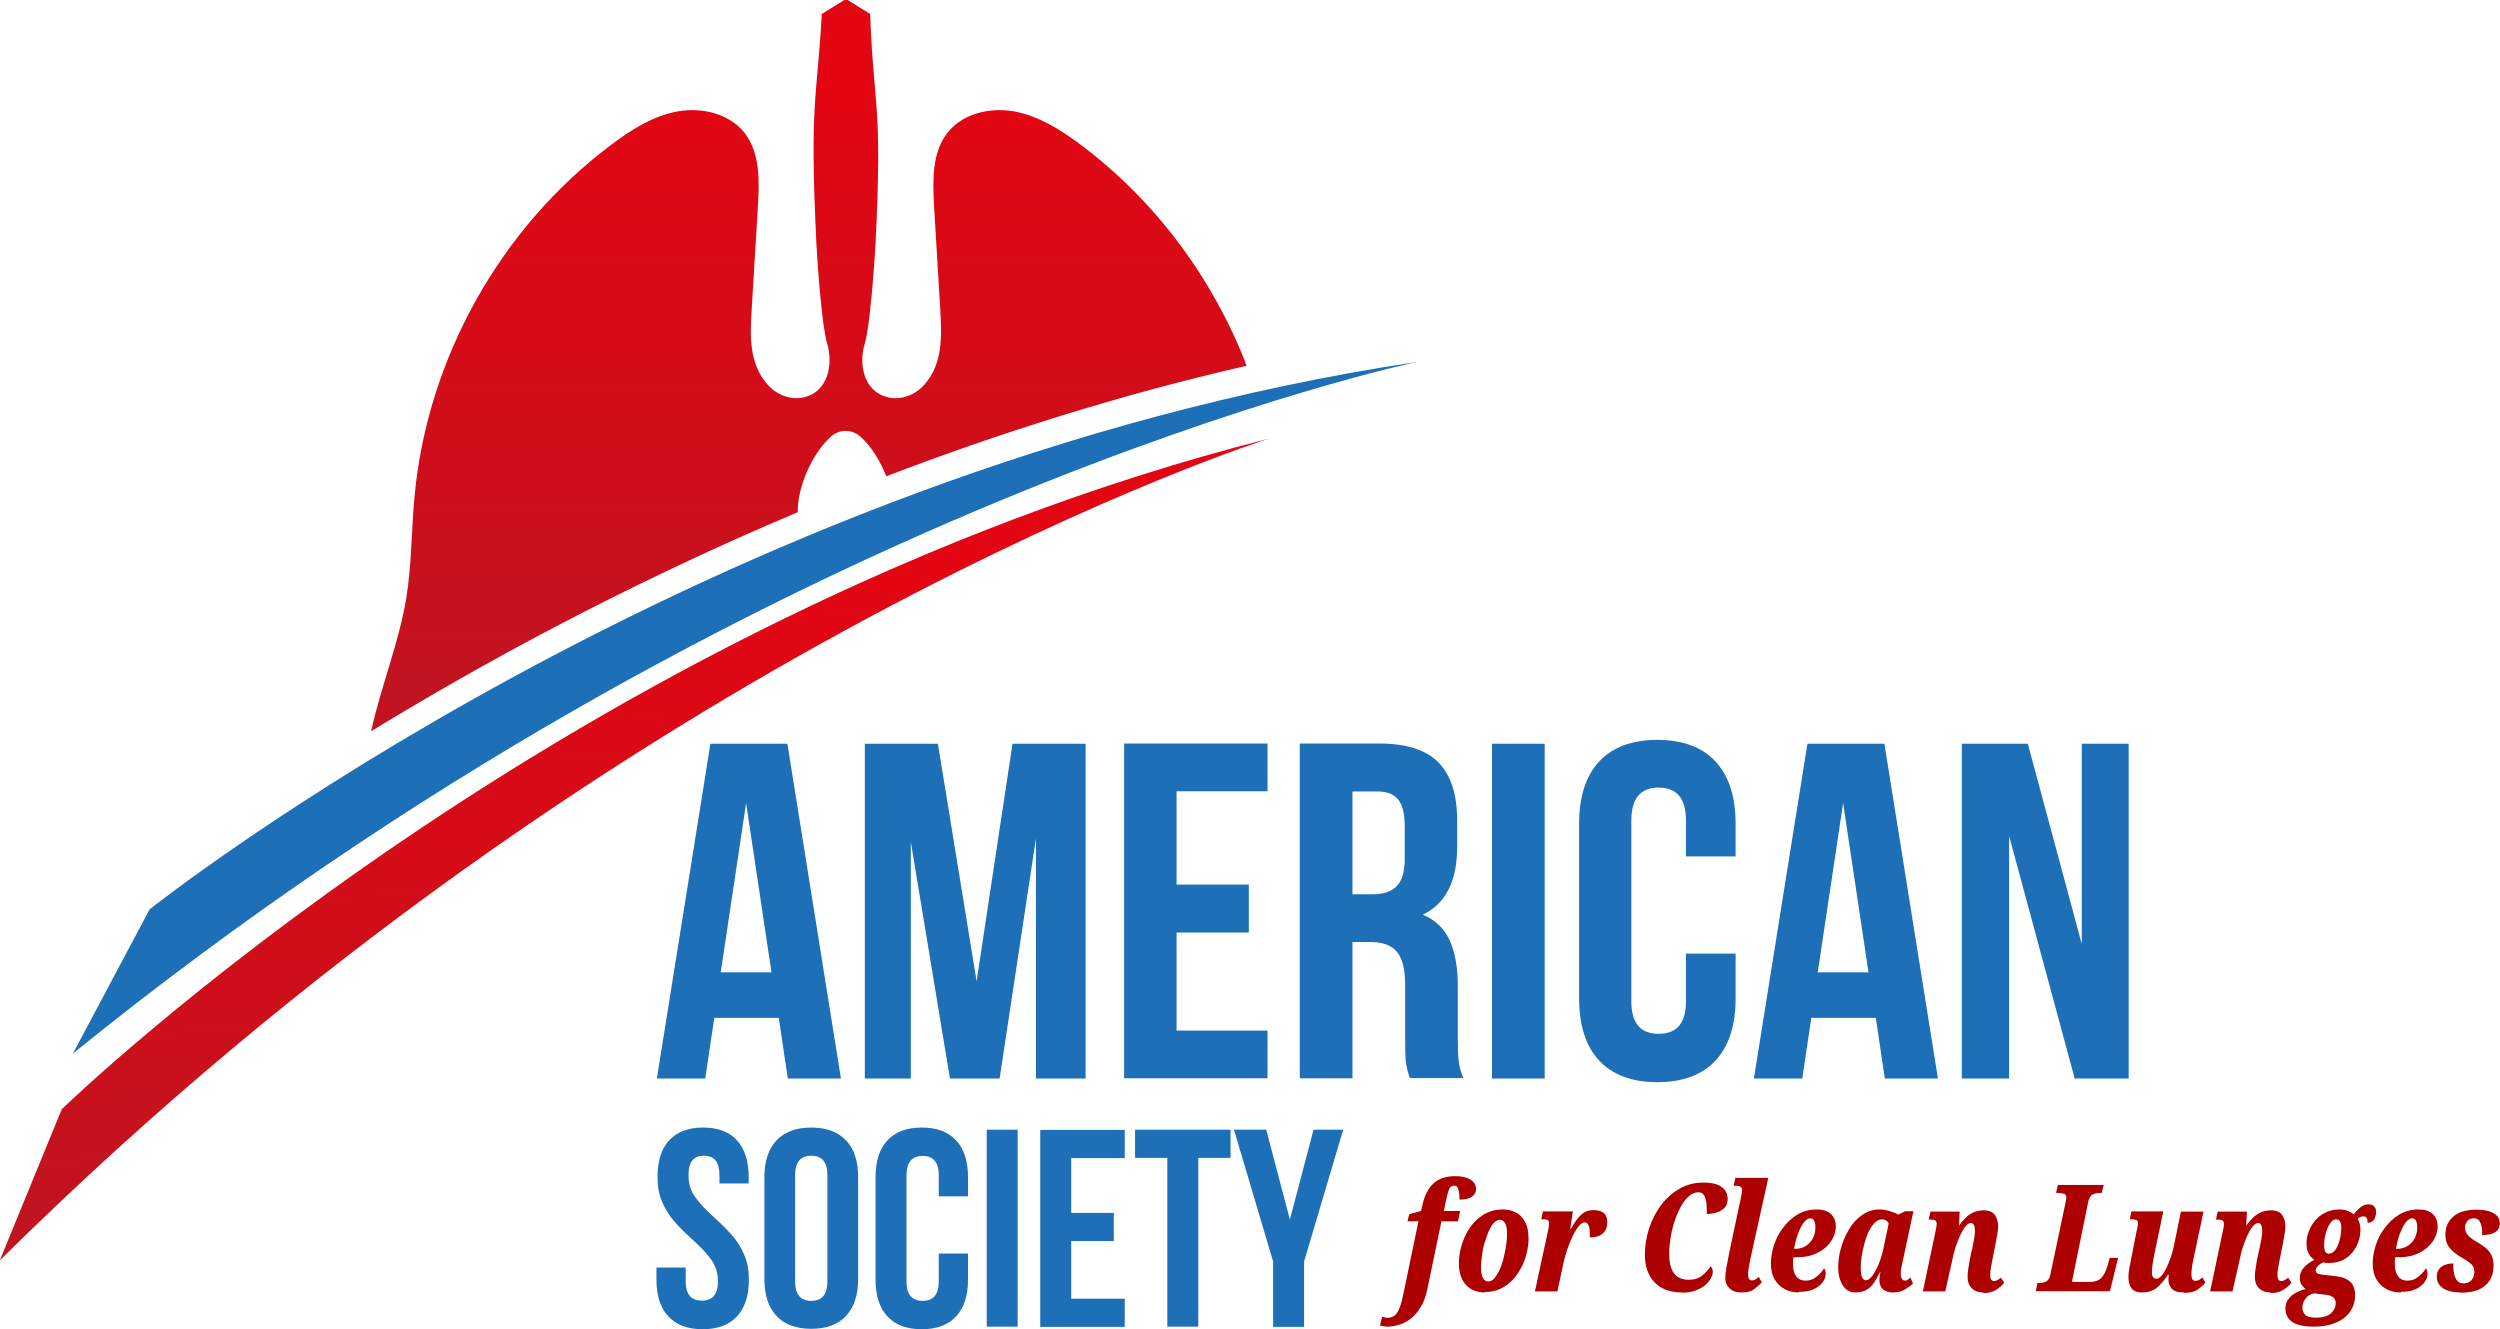<svg xmlns="http://www.w3.org/2000/svg" xmlns:xlink="http://www.w3.org/1999/xlink" id="Warstwa_1" viewBox="0 0 116.27 61.81"><defs><style>      .cls-1 {        fill: url(#Gradient_bez_nazwy_5);      }      .cls-2 {        fill: #ad0000;      }      .cls-3 {        fill: #1d70b7;      }      .cls-4 {        fill: url(#linear-gradient);      }    </style><linearGradient id="linear-gradient" x1="37.6" y1="5.29" x2="37.6" y2="35.93" gradientUnits="userSpaceOnUse"><stop offset="0" stop-color="#e20613"></stop><stop offset="1" stop-color="#bd1622"></stop></linearGradient><linearGradient id="Gradient_bez_nazwy_5" data-name="Gradient bez nazwy 5" x1="536.36" y1="206.71" x2="536.36" y2="235.7" gradientTransform="translate(-525.82 -124.02) rotate(-5.69)" gradientUnits="userSpaceOnUse"><stop offset="0" stop-color="#e20613"></stop><stop offset="1" stop-color="#bd1622"></stop></linearGradient></defs><g><path class="cls-3" d="M6.96,42.29s25.72-20.47,58.95-25.46c0,0-30.79,6.45-62.52,32.17l3.57-6.71Z"></path><path class="cls-4" d="M37.1,23.81c-.01-1.17.67-2.71,1.52-3.48,0,0,.01-.01.02-.02.39-.36.99-.36,1.38,0,0,0,.01.01.02.02.48.43.9,1.11,1.18,1.82,5.2-1.99,10.82-3.78,16.76-5.14-1.56-4.06-4.26-7.7-7.75-10.3-.92-.69-1.93-1.32-3.07-1.53-1.14-.2-2.43.11-3.12,1.03-.7.92-.66,2.19-.6,3.35.1,1.61.19,3.22.29,4.83.07,1.22.13,2.54-.75,3.51-.42.47-1.06.72-1.68.58-1.12-.26-1.38-1.52-1.08-2.5.25-.82.45-3.79.5-4.65.33-6.68-.09-6.22-.25-10.68l-1.08-.67h-.09l-1.08.67c-.21,3.92-.58,4.01-.25,10.68.04.86.25,3.83.5,4.65.29.97.04,2.24-1.08,2.5-.62.14-1.25-.11-1.68-.58-.88-.98-.83-2.29-.75-3.51.1-1.61.19-3.22.29-4.83.07-1.16.1-2.42-.6-3.35-.7-.92-1.99-1.23-3.12-1.03-1.14.2-2.15.84-3.07,1.53-5.17,3.85-8.59,9.96-9.18,16.38-.15,1.58-.13,3.19-.39,4.76-.35,2.09-1.18,4.1-1.63,6.16,5.1-3.12,11.89-6.84,19.87-10.2Z"></path><path class="cls-1" d="M2.88,51.58s23.56-22.92,56.13-31.18c0,0-30,9.48-59.02,38.22l2.88-7.03Z"></path></g><g><path class="cls-3" d="M36.64,50.16l-.42-2.82h-3l-.42,2.82h-2.25l2.49-15.57h3.58l2.49,15.57h-2.47ZM35.88,45.22l-1.18-7.87-1.18,7.87h2.36Z"></path><path class="cls-3" d="M47.09,34.59h3.4v15.57h-2.31v-11.17l-1.69,11.17h-2.31l-1.82-11.01v11.01h-2.14v-15.57h3.4l1.8,11.05,1.67-11.05Z"></path><path class="cls-3" d="M58.08,41.15v2.22h-3.36v4.56h4.23v2.22h-6.67v-15.57h6.67v2.22h-4.23v4.34h3.36Z"></path><path class="cls-3" d="M65.39,49.44c-.03-.22-.04-.62-.04-1.2v-2.45c0-.71-.13-1.22-.38-1.52s-.66-.46-1.22-.46h-.85v6.34h-2.45v-15.57h3.69c1.26,0,2.18.29,2.76.88.58.59.87,1.49.87,2.7v1.22c0,1.6-.53,2.65-1.6,3.16.58.24.99.63,1.25,1.19.25.56.38,1.26.38,2.12v2.4c0,.44.01.8.04,1.08.03.27.1.54.22.81h-2.49c-.09-.25-.15-.49-.18-.71ZM62.9,41.59h.96c.49,0,.86-.13,1.1-.38.25-.25.37-.67.37-1.27v-1.53c0-.56-.1-.97-.3-1.22s-.51-.38-.95-.38h-1.18v4.78Z"></path><path class="cls-3" d="M71.84,34.59v15.57h-2.45v-15.57h2.45Z"></path><path class="cls-3" d="M80.72,46.42c0,1.26-.31,2.23-.93,2.9s-1.53,1.01-2.71,1.01-2.09-.34-2.71-1.01c-.62-.67-.93-1.64-.93-2.9v-8.1c0-1.26.31-2.23.93-2.9.62-.67,1.53-1.01,2.71-1.01s2.09.34,2.71,1.01c.62.68.93,1.64.93,2.9v1.51h-2.31v-1.67c0-1.02-.42-1.53-1.27-1.53s-1.27.51-1.27,1.53v8.41c0,1.01.42,1.51,1.27,1.51s1.27-.5,1.27-1.51v-2.22h2.31v2.07Z"></path><path class="cls-3" d="M87.66,50.16l-.42-2.82h-3l-.42,2.82h-2.25l2.49-15.57h3.58l2.49,15.57h-2.47ZM86.9,45.22l-1.18-7.87-1.18,7.87h2.36Z"></path><path class="cls-3" d="M93.44,50.16h-2.2v-15.57h3.07l2.51,9.32v-9.32h2.18v15.57h-2.51l-3.05-11.28v11.28Z"></path></g><g><path class="cls-3" d="M31.12,53.04c.36-.4.89-.6,1.58-.6s1.23.2,1.58.6c.36.4.54.97.54,1.71v.29h-1.36v-.38c0-.31-.06-.54-.18-.69-.12-.14-.3-.22-.54-.22s-.42.07-.54.22c-.12.14-.18.37-.18.69,0,.38.1.72.31,1.01s.51.62.92.98c.34.31.61.59.82.83.21.24.39.53.54.87.15.34.22.73.22,1.16,0,.74-.18,1.31-.55,1.71-.37.4-.9.6-1.6.6s-1.23-.2-1.6-.6c-.37-.4-.55-.97-.55-1.71v-.56h1.36v.65c0,.59.25.89.75.89s.75-.3.75-.89c0-.38-.1-.72-.31-1.01s-.51-.62-.92-.98c-.34-.31-.62-.59-.82-.83-.21-.24-.39-.53-.54-.87-.15-.34-.22-.73-.22-1.17,0-.74.18-1.31.54-1.71Z"></path><path class="cls-3" d="M36.11,53.04c.38-.4.92-.6,1.62-.6s1.25.2,1.62.6c.38.4.56.97.56,1.7v4.76c0,.73-.19,1.3-.56,1.7-.38.4-.92.6-1.62.6s-1.25-.2-1.62-.6-.56-.97-.56-1.7v-4.76c0-.73.19-1.3.56-1.7ZM37.73,60.5c.5,0,.75-.3.75-.9v-4.95c0-.6-.25-.9-.75-.9s-.75.3-.75.9v4.95c0,.6.25.9.75.9Z"></path><path class="cls-3" d="M45.02,59.51c0,.74-.18,1.31-.55,1.71-.37.4-.9.6-1.6.6s-1.23-.2-1.6-.6c-.37-.4-.55-.97-.55-1.71v-4.76c0-.74.18-1.31.55-1.71.37-.4.9-.6,1.6-.6s1.23.2,1.6.6c.37.4.55.97.55,1.71v.89h-1.36v-.98c0-.6-.25-.9-.75-.9s-.75.3-.75.9v4.95c0,.59.25.89.75.89s.75-.3.75-.89v-1.31h1.36v1.22Z"></path><path class="cls-3" d="M47.33,52.54v9.16h-1.44v-9.16h1.44Z"></path><path class="cls-3" d="M51.8,56.41v1.31h-1.98v2.68h2.49v1.31h-3.93v-9.16h3.93v1.31h-2.49v2.55h1.98Z"></path><path class="cls-3" d="M57.23,52.54v1.31h-1.5v7.85h-1.44v-7.85h-1.5v-1.31h4.45Z"></path><path class="cls-3" d="M57.39,52.54h1.5l1.1,4.18,1.1-4.18h1.38l-1.82,6.13v3.04h-1.44v-3.04l-1.82-6.13Z"></path></g><g><path class="cls-2" d="M64.53,61.7c-.05,0-.12,0-.19-.02-.07-.01-.12-.02-.16-.04l.1-.4s.07.02.12.03c.05.01.09.02.13.02.12,0,.23-.04.32-.1s.17-.19.24-.36.13-.41.19-.71l.69-3.32h-.51l.08-.33.55-.15.07-.3c.1-.44.27-.77.52-.99.24-.22.58-.33,1-.33.31,0,.55.06.72.17s.25.26.25.43c0,.15-.07.27-.2.36s-.33.13-.57.13c0-.17-.01-.32-.05-.45-.03-.14-.1-.2-.2-.2s-.18.05-.23.16c-.05.11-.1.3-.16.58l-.09.44h.76l-.1.48h-.77l-.65,3.12c-.07.36-.18.66-.33.89-.14.23-.3.41-.48.54-.18.13-.36.22-.54.27-.18.05-.35.08-.5.08Z"></path><path class="cls-2" d="M69.06,60.11c-.36,0-.65-.11-.87-.34-.22-.23-.34-.57-.34-1.03,0-.26.04-.54.13-.83.08-.29.21-.56.38-.81.17-.25.38-.45.64-.61.26-.16.56-.24.9-.24.22,0,.42.05.6.14s.32.24.43.44c.11.2.16.46.16.78,0,.2-.03.42-.08.64-.05.23-.13.45-.24.66-.11.22-.24.42-.4.59-.16.18-.35.32-.57.43-.22.11-.47.16-.74.16ZM69.21,59.6c.11,0,.21-.05.3-.16.09-.11.17-.24.25-.42s.13-.36.18-.55c.05-.2.08-.39.11-.58s.04-.36.04-.5c0-.23-.03-.4-.09-.5-.06-.1-.14-.16-.24-.16s-.2.05-.29.15c-.09.1-.17.23-.24.4s-.13.34-.19.54c-.06.2-.1.4-.12.59-.03.2-.04.37-.04.53,0,.23.03.4.09.5.06.1.14.16.25.16Z"></path><path class="cls-2" d="M71.39,60.04l.58-2.68c.02-.08.04-.17.05-.25.02-.09.02-.17.02-.24,0-.06-.02-.11-.06-.13-.04-.02-.09-.03-.15-.03h-.15l.08-.37h1.39l-.12.8h.04c.15-.28.31-.5.46-.64.16-.15.35-.22.58-.22.43,0,.64.18.64.55,0,.24-.07.42-.21.54s-.34.18-.6.18c0-.22,0-.39-.04-.51-.03-.12-.1-.19-.2-.19-.08,0-.17.05-.27.17-.09.11-.19.26-.28.45-.09.19-.18.4-.26.64s-.15.49-.2.75l-.26,1.2h-1.04Z"></path><path class="cls-2" d="M78.23,60.11c-.54,0-.97-.15-1.27-.46-.3-.31-.46-.74-.46-1.3,0-.42.07-.83.2-1.23s.32-.76.56-1.08c.24-.32.53-.57.86-.76.33-.19.7-.28,1.1-.28s.68.07.86.21c.18.14.27.32.27.55s-.09.41-.28.52c-.18.12-.41.18-.69.18,0-.13,0-.27-.01-.43s-.05-.29-.1-.41c-.06-.11-.15-.17-.27-.17-.17,0-.32.06-.46.19-.14.12-.27.29-.38.5-.11.21-.21.44-.29.69-.08.25-.14.51-.18.77-.04.26-.06.5-.06.73,0,.79.3,1.19.91,1.19.26,0,.47-.07.63-.2s.29-.28.39-.43c.02.02.04.05.06.1.02.04.04.09.04.14,0,.15-.06.3-.18.46s-.28.28-.5.38c-.21.1-.46.15-.75.15Z"></path><path class="cls-2" d="M81.01,60.11c-.25,0-.44-.06-.57-.19-.13-.12-.2-.29-.2-.5,0-.13.02-.29.05-.47.04-.18.08-.42.14-.72l.53-2.5c.01-.06.03-.13.04-.2s.02-.13.02-.19c0-.12-.08-.19-.24-.19h-.15l.08-.37h1.53l-.84,3.8c-.03.14-.05.26-.07.38-.02.11-.03.22-.03.31,0,.19.06.28.19.28.05,0,.09-.01.14-.04.05-.03.1-.07.17-.12l.14.24c-.1.12-.22.22-.36.33-.14.1-.33.15-.58.15Z"></path><path class="cls-2" d="M83.66,60.11c-.24,0-.46-.05-.65-.15-.19-.1-.35-.25-.47-.45-.12-.2-.18-.45-.18-.76,0-.26.05-.54.14-.83.09-.29.23-.56.42-.81.18-.25.41-.46.67-.62s.57-.24.91-.24c.28,0,.5.07.65.21.15.14.23.33.23.57s-.08.49-.23.71c-.15.22-.36.4-.63.53-.26.13-.56.2-.89.2h-.22s-.02.1-.02.15,0,.11,0,.18c0,.24.05.43.15.56.1.13.24.2.44.2s.35-.06.5-.18c.15-.12.27-.25.35-.39.05.05.08.13.08.25,0,.12-.04.25-.13.38s-.23.24-.41.33c-.18.09-.41.13-.69.13ZM83.45,58.08h.05c.26,0,.48-.09.66-.28.18-.18.27-.43.27-.73,0-.12-.02-.22-.06-.3-.04-.07-.1-.11-.17-.11-.11,0-.21.07-.32.21-.1.14-.19.32-.27.54-.08.22-.13.44-.17.66Z"></path><path class="cls-2" d="M86.3,60.11c-.26,0-.46-.11-.6-.34s-.21-.5-.21-.83c0-.22.03-.45.08-.7.06-.25.14-.49.24-.72.11-.23.24-.45.39-.64s.34-.34.54-.46c.2-.11.42-.17.67-.17.16,0,.32.03.49.08s.29.1.38.16l.33-.16h.38l-.46,2.15c-.01.06-.03.13-.05.23-.02.09-.04.19-.06.29-.02.1-.02.18-.02.25,0,.1.02.18.06.23.04.05.08.08.14.08.05,0,.09-.01.12-.04.03-.03.08-.06.13-.1l.12.28c-.11.09-.23.18-.37.27-.14.09-.33.14-.58.14-.18,0-.33-.05-.44-.14-.11-.09-.17-.23-.17-.42,0-.06,0-.12.01-.18,0-.06.02-.13.04-.2h-.03c-.1.2-.19.37-.29.51s-.22.25-.35.32c-.13.07-.3.11-.51.11ZM86.78,59.54c.1,0,.2-.07.31-.22.11-.15.21-.34.3-.57.09-.23.16-.47.21-.71l.24-1.14c-.06-.12-.17-.19-.31-.19-.12,0-.24.05-.34.16-.1.1-.2.24-.28.41-.08.17-.15.36-.2.56-.05.2-.1.4-.13.6s-.04.37-.04.52c0,.22.02.38.07.46.05.09.11.13.18.13Z"></path><path class="cls-2" d="M92.25,60.11c-.24,0-.43-.07-.56-.21s-.19-.32-.18-.55c0-.1.01-.21.03-.33.02-.12.04-.26.07-.44l.12-.55c.01-.06.03-.14.05-.24.02-.1.04-.2.05-.3.02-.1.02-.2.02-.27s-.01-.16-.04-.23-.08-.11-.15-.11c-.08,0-.17.06-.26.17s-.17.26-.25.43-.14.36-.21.55c-.06.19-.1.36-.13.52l-.34,1.51h-1.04l.58-2.76c.01-.07.03-.13.04-.2.02-.07.02-.14.02-.2,0-.12-.08-.18-.24-.18h-.13l.08-.37h1.36l-.03.64h.01c.17-.24.34-.42.52-.53s.38-.17.61-.17c.26,0,.44.08.53.22.1.15.15.33.15.52,0,.12-.02.27-.05.43-.03.16-.06.31-.08.44l-.14.7c-.03.14-.05.27-.07.38-.02.12-.03.22-.03.32,0,.18.06.28.18.28.08,0,.19-.05.32-.16l.15.24c-.09.12-.21.22-.38.33s-.37.15-.61.15Z"></path><path class="cls-2" d="M94.68,60.04l.08-.37h.08c.12,0,.22-.02.32-.07s.17-.16.2-.33l.7-3.32c0-.06.02-.11.03-.15,0-.04.01-.08.01-.1,0-.1-.04-.16-.11-.18s-.17-.04-.29-.04h-.08l.09-.37h2.13l-.09.37h-.08c-.12,0-.24.02-.34.07s-.17.16-.21.34l-.76,3.73h.84c.23,0,.4-.06.52-.18s.22-.31.3-.58l.1-.36h.39l-.38,1.55h-3.46Z"></path><path class="cls-2" d="M101.58,60.11c-.29,0-.48-.06-.58-.18-.1-.12-.15-.26-.15-.43,0-.06,0-.14.02-.21h-.04c-.18.26-.35.46-.53.61-.18.14-.41.21-.68.21-.24,0-.4-.07-.5-.21-.09-.14-.13-.31-.13-.51,0-.12.01-.25.04-.4.03-.15.05-.28.08-.41l.24-1.23c.02-.11.04-.2.06-.27.01-.07.02-.14.02-.2,0-.06-.02-.11-.06-.13s-.1-.04-.19-.04h-.13l.08-.37h1.48l-.43,2.07c-.03.13-.05.27-.07.41-.02.14-.03.25-.03.35s.02.17.05.22c.03.05.09.08.17.08.07,0,.14-.04.22-.13.08-.08.15-.2.22-.34.07-.14.14-.3.2-.47.06-.17.11-.34.15-.52l.34-1.66h1.05l-.49,2.31c-.02.11-.04.21-.05.32-.02.11-.02.21-.02.31,0,.19.06.28.19.28.06,0,.11-.01.16-.04.05-.03.1-.07.16-.12l.14.24c-.1.12-.23.23-.37.33-.15.1-.35.15-.61.15Z"></path><path class="cls-2" d="M105.61,60.11c-.24,0-.43-.07-.56-.21s-.19-.32-.18-.55c0-.1.01-.21.03-.33.02-.12.04-.26.07-.44l.12-.55c.01-.06.03-.14.05-.24.02-.1.04-.2.05-.3.02-.1.02-.2.02-.27s-.01-.16-.04-.23-.08-.11-.15-.11c-.08,0-.17.06-.26.17s-.17.26-.25.43-.14.36-.21.55c-.06.19-.1.36-.13.52l-.34,1.51h-1.04l.58-2.76c.01-.07.03-.13.04-.2.02-.07.02-.14.02-.2,0-.12-.08-.18-.24-.18h-.13l.08-.37h1.36l-.03.64h.01c.17-.24.34-.42.52-.53s.38-.17.61-.17c.26,0,.44.08.53.22.1.15.15.33.15.52,0,.12-.02.27-.05.43-.03.16-.06.31-.08.44l-.14.7c-.03.14-.05.27-.07.38-.02.12-.03.22-.03.32,0,.18.06.28.18.28.08,0,.19-.05.32-.16l.15.24c-.09.12-.21.22-.38.33s-.37.15-.61.15Z"></path><path class="cls-2" d="M107.62,61.7c-.48,0-.82-.08-1.03-.23-.2-.15-.3-.36-.3-.61,0-.17.04-.32.14-.44.09-.12.21-.23.35-.3s.29-.13.45-.17c-.07-.05-.13-.12-.19-.2-.06-.09-.08-.19-.08-.32,0-.17.06-.33.18-.47.12-.14.29-.26.5-.37-.25-.15-.37-.41-.37-.78,0-.17.03-.34.1-.52.06-.18.16-.35.29-.51.13-.16.29-.29.48-.38.19-.1.42-.15.67-.15.13,0,.25.02.36.06s.21.09.29.17c.1-.13.21-.24.32-.33.11-.09.24-.14.37-.14.12,0,.21.03.27.1s.09.15.09.25c0,.07-.01.15-.04.23-.02.08-.06.15-.12.2s-.14.08-.24.08c.01-.2-.05-.3-.19-.3-.06,0-.1.01-.14.03s-.08.05-.13.08c.09.15.13.33.13.52,0,.17-.03.35-.09.53-.06.18-.15.35-.27.5s-.27.28-.45.37c-.18.09-.4.14-.65.14-.1,0-.19,0-.26-.03-.1.04-.19.09-.26.17-.07.07-.1.14-.1.2,0,.07.03.12.09.15.06.03.13.04.22.05l.68.08c.26.03.47.12.62.26.15.14.22.35.22.63s-.08.53-.23.75c-.15.22-.37.39-.65.51-.28.12-.62.19-1.02.19ZM107.71,61.28c.32,0,.55-.07.7-.2.15-.14.22-.29.22-.47,0-.12-.04-.21-.12-.28-.08-.06-.22-.11-.42-.12l-.46-.06c-.16.03-.29.1-.39.23-.1.12-.16.27-.16.43,0,.13.04.24.12.33.08.09.25.14.49.14ZM108.32,58.3c.09,0,.17-.04.24-.11s.13-.18.18-.3c.05-.12.09-.26.11-.39s.04-.27.04-.39c0-.27-.08-.4-.24-.4-.08,0-.16.04-.22.11-.07.08-.13.17-.18.3-.05.12-.09.25-.12.39-.03.14-.04.27-.04.4,0,.15.02.25.06.31.04.06.1.09.17.09Z"></path><path class="cls-2" d="M111.65,60.11c-.24,0-.46-.05-.65-.15-.19-.1-.35-.25-.47-.45-.12-.2-.18-.45-.18-.76,0-.26.05-.54.14-.83.09-.29.23-.56.42-.81.18-.25.41-.46.67-.62s.57-.24.91-.24c.28,0,.5.07.65.21.15.14.23.33.23.57s-.08.49-.23.71c-.15.22-.36.4-.63.53-.26.13-.56.2-.89.2h-.22s-.02.1-.02.15,0,.11,0,.18c0,.24.05.43.15.56.1.13.24.2.44.2s.35-.06.5-.18c.15-.12.27-.25.35-.39.05.05.08.13.08.25,0,.12-.04.25-.13.38s-.23.24-.41.33c-.18.09-.41.13-.69.13ZM111.44,58.08h.05c.26,0,.48-.09.66-.28.18-.18.27-.43.27-.73,0-.12-.02-.22-.06-.3-.04-.07-.1-.11-.17-.11-.11,0-.21.07-.32.21-.1.14-.19.32-.27.54-.08.22-.13.44-.17.66Z"></path><path class="cls-2" d="M114.44,60.11c-.34,0-.61-.06-.81-.19-.2-.13-.3-.31-.3-.54,0-.15.04-.27.11-.36.07-.09.17-.16.29-.2.12-.04.24-.06.37-.06,0,.17,0,.32.03.46.03.14.08.26.15.34.07.09.17.13.29.13.15,0,.27-.05.37-.15.09-.1.14-.23.14-.39,0-.15-.05-.27-.15-.36-.1-.09-.24-.19-.42-.29-.25-.14-.45-.3-.58-.46-.13-.16-.2-.37-.2-.62,0-.36.13-.64.38-.85s.6-.31,1.04-.31c.28,0,.5.03.66.09.16.06.28.14.35.23s.1.2.1.31c0,.19-.07.33-.22.42-.15.09-.35.13-.6.13,0-.12,0-.24-.02-.36-.02-.12-.06-.22-.11-.3-.06-.08-.14-.12-.25-.12-.13,0-.23.04-.3.12-.07.08-.11.17-.12.28,0,.15.04.28.14.39.1.11.25.22.43.32.28.16.48.32.59.48.11.16.17.36.17.6,0,.4-.12.71-.38.93-.25.23-.64.34-1.16.34Z"></path></g></svg>